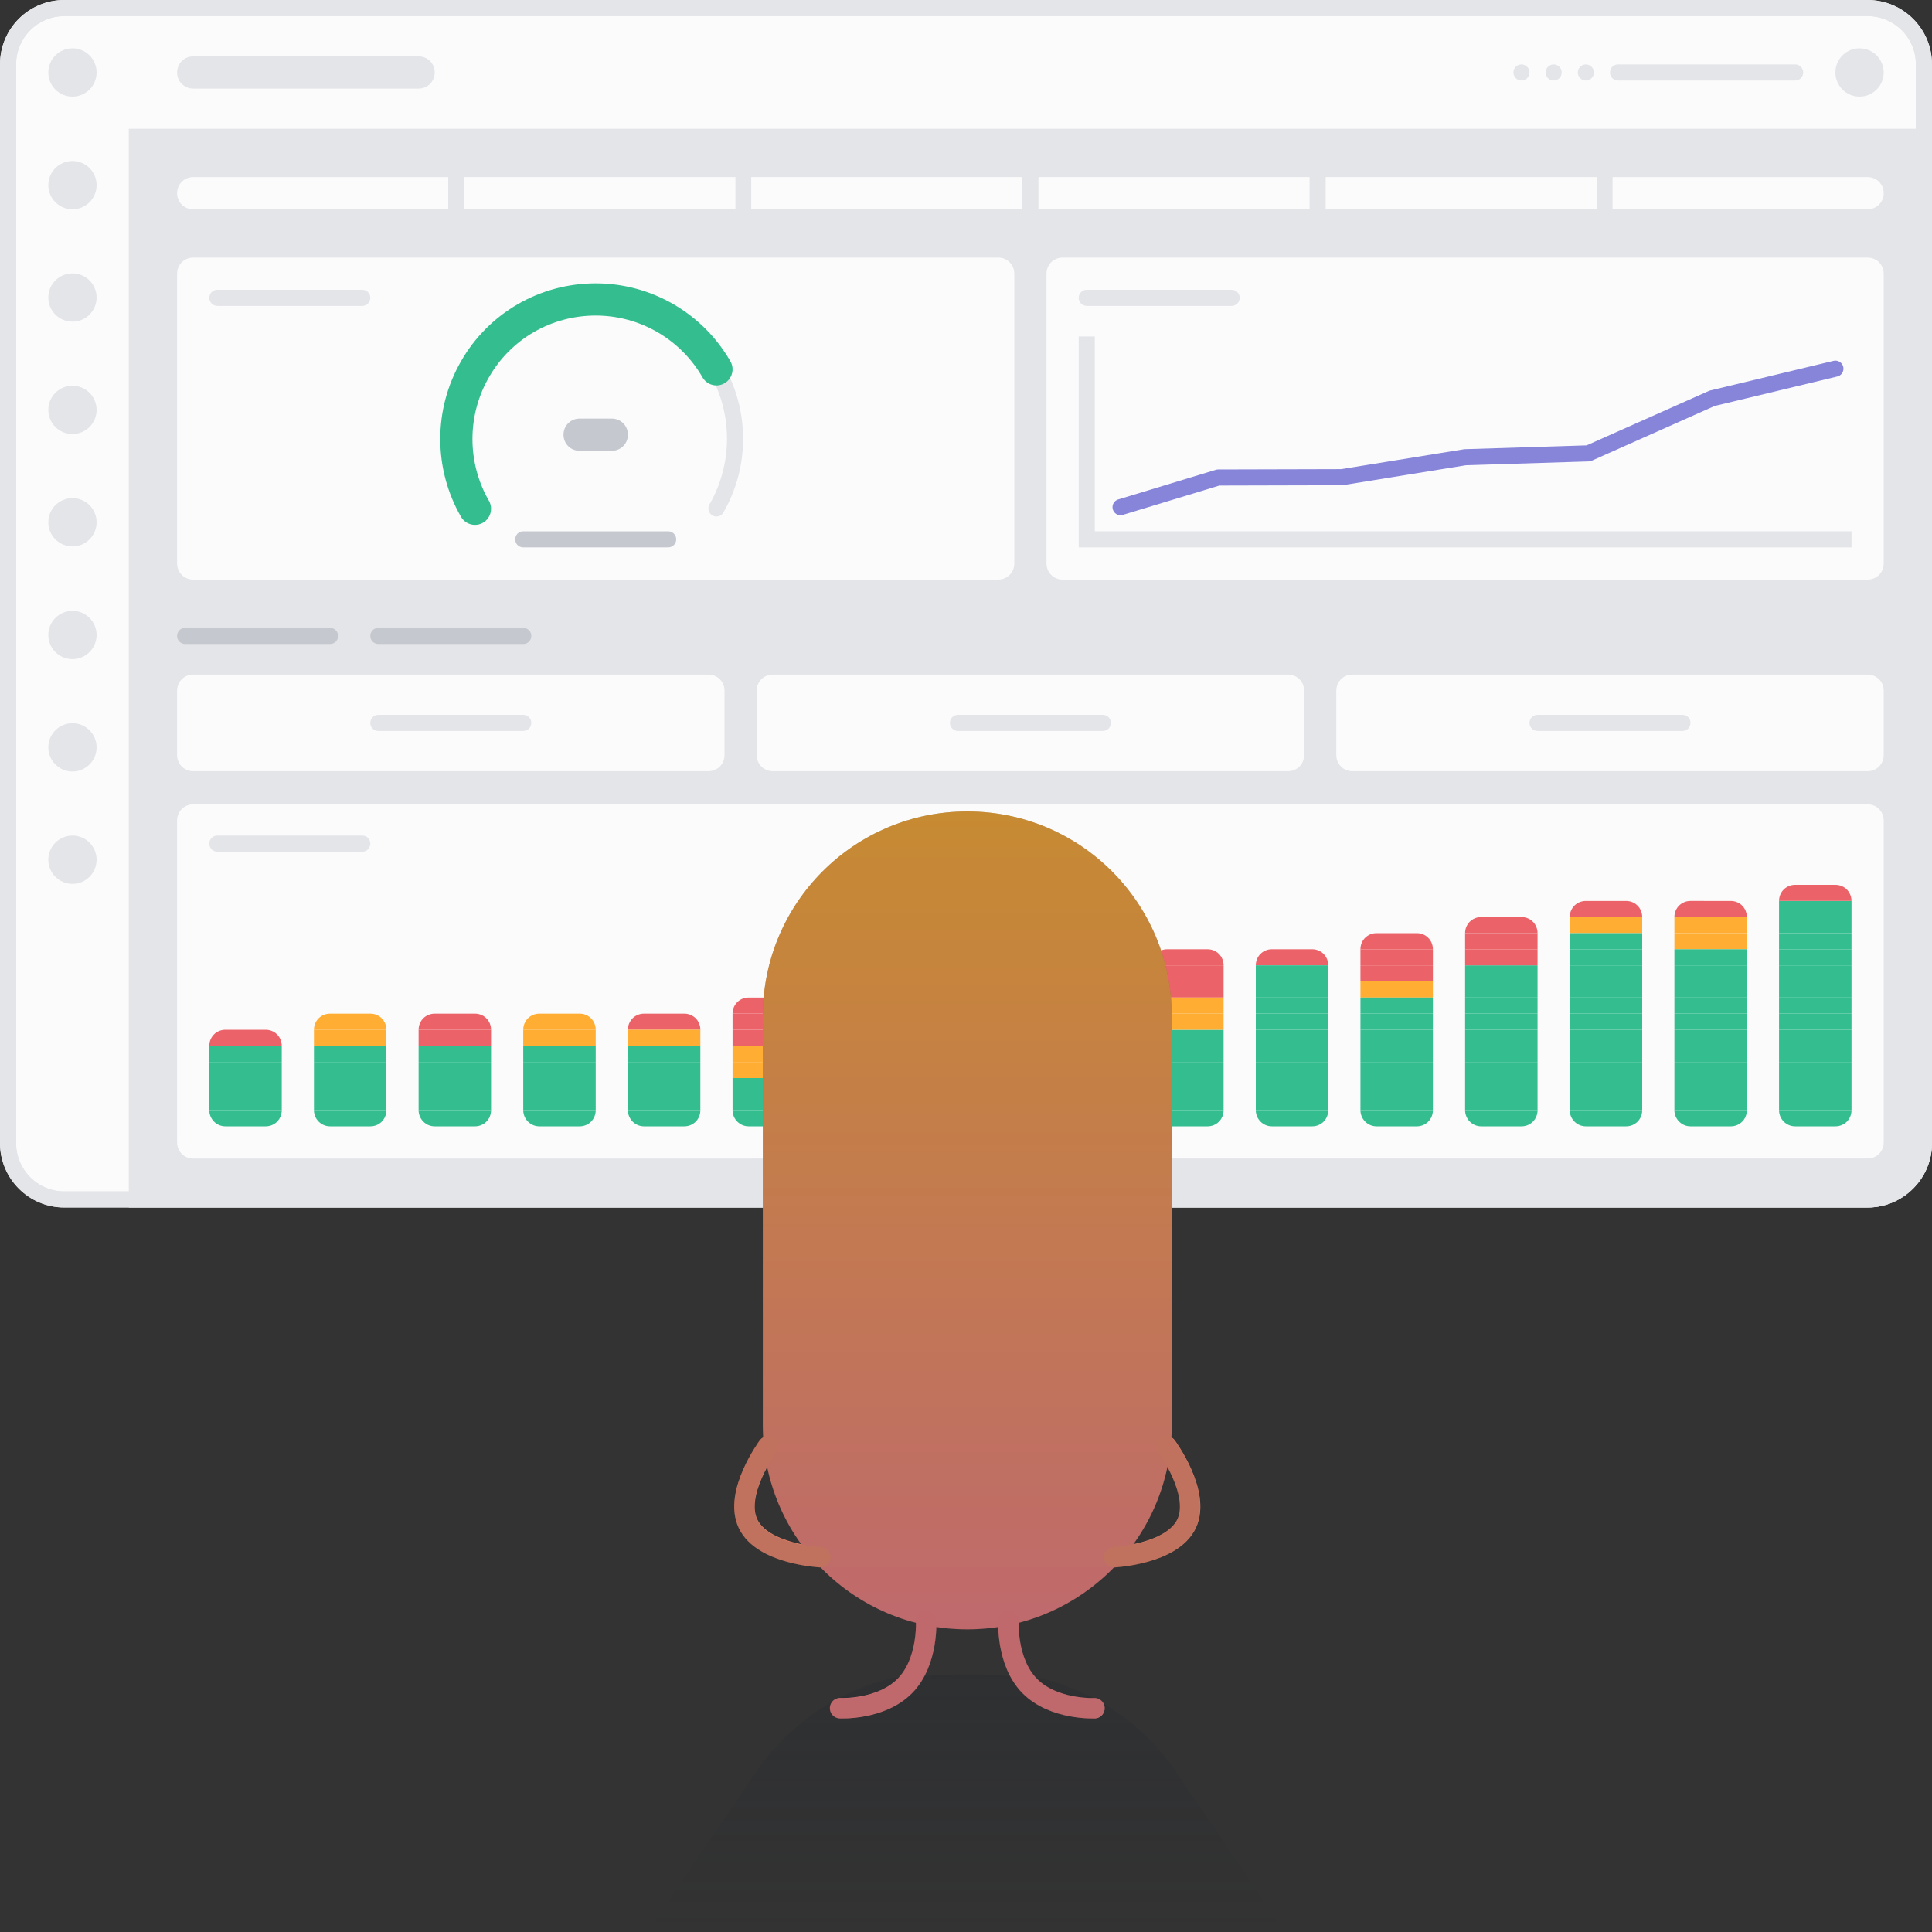 <?xml version="1.0" encoding="utf-8"?>
<!-- Generator: Adobe Illustrator 26.3.1, SVG Export Plug-In . SVG Version: 6.00 Build 0)  -->
<svg version="1.1" id="Layer_2_00000136375207984665993170000012623493330551919021_"
	 xmlns="http://www.w3.org/2000/svg" xmlns:xlink="http://www.w3.org/1999/xlink" x="0px" y="0px" viewBox="0 0 600 600"
	 style="enable-background:new 0 0 600 600;" xml:space="preserve">
<rect x="0" y="0" width="600" height="600" fill="#333333" stroke="none"/>
<style type="text/css">
	.st0{fill:#FBFBFC;}
	.st1{fill:#E4E5E8;}
	.st2{fill:#C5C8CE;}
	.st3{fill:none;stroke:#E4E5E8;stroke-width:5;stroke-linecap:round;stroke-miterlimit:10;}
	.st4{fill:none;stroke:#34BE90;stroke-width:10;stroke-linecap:round;stroke-miterlimit:10;}
	.st5{fill:none;stroke:#8785DA;stroke-width:5;stroke-linecap:round;stroke-linejoin:round;}
	.st6{fill:#EB6369;}
	.st7{fill:#34BE90;}
	.st8{fill:#FFAD33;}
	.st9{opacity:0.25;fill:url(#SVGID_1_);enable-background:new    ;}
	.st10{fill:url(#SVGID_00000006688213138906619750000006050767654201989051_);}
	.st11{fill:none;stroke:#F78C6E;stroke-width:6.35;stroke-linecap:round;stroke-miterlimit:10;}
	.st12{fill:none;stroke:#F48082;stroke-width:6.35;stroke-linecap:round;stroke-miterlimit:10;}
	.st13{opacity:0.25;}
	.st14{fill:#20252E;}
	.st15{clip-path:url(#SVGID_00000099632666507005675680000009612433965923252905_);}
</style>
<g id="Layer_2-2">
	<g>
		<g>
			<path class="st0" d="M20,2.5h560c9.7,0,17.5,7.8,17.5,17.5v335c0,9.7-7.8,17.5-17.5,17.5H20c-9.7,0-17.5-7.8-17.5-17.5V20
				C2.5,10.3,10.3,2.5,20,2.5z"/>
			<path class="st1" d="M580,5c8.3,0,15,6.7,15,15v335c0,8.3-6.7,15-15,15H20c-8.3,0-15-6.7-15-15V20c0-8.3,6.7-15,15-15H580 M580,0
				H20C8.9,0,0,8.9,0,20v335c0,11,8.9,20,20,20h560c11,0,20-9,20-20V20C600,8.9,591,0,580,0L580,0z"/>
		</g>
		<path class="st1" d="M40,375h540c11,0,20-9,20-20V40H40V375z"/>
		<path class="st1" d="M60,17.5h70c2.8,0,5,2.2,5,5l0,0c0,2.8-2.2,5-5,5H60c-2.8,0-5-2.2-5-5l0,0C55,19.7,57.2,17.5,60,17.5z"/>
		<g>
			<circle class="st1" cx="22.5" cy="57.5" r="7.5"/>
			<circle class="st1" cx="22.5" cy="92.4" r="7.5"/>
			<circle class="st1" cx="22.5" cy="127.3" r="7.5"/>
			<circle class="st1" cx="22.5" cy="162.2" r="7.5"/>
			<circle class="st1" cx="22.5" cy="197.2" r="7.5"/>
			<circle class="st1" cx="22.5" cy="232.1" r="7.5"/>
			<circle class="st1" cx="22.5" cy="267" r="7.5"/>
		</g>
		<g>
			<path class="st1" d="M502.5,20h55c1.4,0,2.5,1.1,2.5,2.5l0,0c0,1.4-1.1,2.5-2.5,2.5h-55c-1.4,0-2.5-1.1-2.5-2.5l0,0
				C500,21.1,501.1,20,502.5,20z"/>
			<circle class="st1" cx="492.5" cy="22.5" r="2.5"/>
			<circle class="st1" cx="577.5" cy="22.5" r="7.5"/>
			<circle class="st1" cx="482.5" cy="22.5" r="2.5"/>
			<circle class="st1" cx="472.5" cy="22.5" r="2.5"/>
		</g>
		<circle class="st1" cx="22.5" cy="22.5" r="7.5"/>
		<g>
			<rect x="322.5" y="55" class="st0" width="84.2" height="10"/>
			<rect x="144.2" y="55" class="st0" width="84.2" height="10"/>
			<rect x="233.3" y="55" class="st0" width="84.2" height="10"/>
			<path class="st0" d="M580,55h-79.2v10H580c2.8,0,5-2.2,5-5S582.8,55,580,55z"/>
			<rect x="411.7" y="55" class="st0" width="84.2" height="10"/>
			<path class="st0" d="M139.2,55H60c-2.8,0-5,2.2-5,5s2.2,5,5,5h79.2V55z"/>
		</g>
		<path class="st2" d="M57.5,195h45c1.4,0,2.5,1.1,2.5,2.5l0,0c0,1.4-1.1,2.5-2.5,2.5h-45c-1.4,0-2.5-1.1-2.5-2.5l0,0
			C55,196.1,56.1,195,57.5,195z"/>
		<path class="st0" d="M60,249.8h520c2.8,0,5,2.2,5,5v100c0,2.8-2.2,5-5,5H60c-2.8,0-5-2.2-5-5v-100C55,252,57.2,249.8,60,249.8z"/>
		<path class="st1" d="M67.5,259.5h45c1.4,0,2.5,1.1,2.5,2.5l0,0c0,1.4-1.1,2.5-2.5,2.5h-45c-1.4,0-2.5-1.1-2.5-2.5l0,0
			C65,260.6,66.1,259.5,67.5,259.5z"/>
		<g>
			<path class="st0" d="M240,209.5h160c2.8,0,5,2.2,5,5v20c0,2.8-2.2,5-5,5H240c-2.8,0-5-2.2-5-5v-20
				C235,211.7,237.2,209.5,240,209.5z"/>
			<path class="st0" d="M60,209.5h160c2.8,0,5,2.2,5,5v20c0,2.8-2.2,5-5,5H60c-2.8,0-5-2.2-5-5v-20C55,211.7,57.2,209.5,60,209.5z"
				/>
			<path class="st0" d="M420,209.5h160c2.8,0,5,2.2,5,5v20c0,2.8-2.2,5-5,5H420c-2.8,0-5-2.2-5-5v-20
				C415,211.7,417.2,209.5,420,209.5z"/>
			<path class="st1" d="M117.5,222h45c1.4,0,2.5,1.1,2.5,2.5l0,0c0,1.4-1.1,2.5-2.5,2.5h-45c-1.4,0-2.5-1.1-2.5-2.5l0,0
				C115,223.1,116.1,222,117.5,222z"/>
			<path class="st1" d="M297.5,222h45c1.4,0,2.5,1.1,2.5,2.5l0,0c0,1.4-1.1,2.5-2.5,2.5h-45c-1.4,0-2.5-1.1-2.5-2.5l0,0
				C295,223.1,296.1,222,297.5,222z"/>
			<path class="st1" d="M477.5,222h45c1.4,0,2.5,1.1,2.5,2.5l0,0c0,1.4-1.1,2.5-2.5,2.5h-45c-1.4,0-2.5-1.1-2.5-2.5l0,0
				C475,223.1,476.1,222,477.5,222z"/>
		</g>
		<g>
			<path class="st0" d="M60,80h250c2.8,0,5,2.2,5,5v90c0,2.8-2.2,5-5,5H60c-2.8,0-5-2.2-5-5V85C55,82.2,57.2,80,60,80z"/>
			<path class="st0" d="M330,80h250c2.8,0,5,2.2,5,5v90c0,2.8-2.2,5-5,5H330c-2.8,0-5-2.2-5-5V85C325,82.2,327.2,80,330,80z"/>
			<path class="st1" d="M67.5,90h45c1.4,0,2.5,1.1,2.5,2.5l0,0c0,1.4-1.1,2.5-2.5,2.5h-45c-1.4,0-2.5-1.1-2.5-2.5l0,0
				C65,91.1,66.1,90,67.5,90z"/>
			<path class="st1" d="M337.5,90h45c1.4,0,2.5,1.1,2.5,2.5l0,0c0,1.4-1.1,2.5-2.5,2.5h-45c-1.4,0-2.5-1.1-2.5-2.5l0,0
				C335,91.1,336.1,90,337.5,90z"/>
			<path class="st3" d="M222.5,157.9L222.5,157.9c7.7-13.4,7.7-29.9,0-43.3l0,0c-7.7-13.4-22-21.7-37.5-21.7l0,0
				c-15.5,0-29.8,8.2-37.5,21.7l0,0c-7.7,13.4-7.7,29.9,0,43.3l0,0"/>
			<path class="st2" d="M162.5,165h45c1.4,0,2.5,1.1,2.5,2.5l0,0c0,1.4-1.1,2.5-2.5,2.5h-45c-1.4,0-2.5-1.1-2.5-2.5l0,0
				C160,166.1,161.1,165,162.5,165z"/>
			<path class="st4" d="M222.5,114.7L222.5,114.7c-7.7-13.4-22-21.7-37.5-21.7l0,0c-15.5,0-29.8,8.2-37.5,21.7l0,0
				c-7.7,13.4-7.7,29.9,0,43.3l0,0"/>
			<path class="st2" d="M190,140h-10c-2.8,0-5-2.2-5-5l0,0c0-2.8,2.2-5,5-5h10c2.8,0,5,2.2,5,5l0,0C195,137.8,192.8,140,190,140z"/>
			<path class="st1" d="M335,104.5V170h240v-5H340v-60.5H335z"/>
			<polyline class="st5" points="348,157.5 378.3,148.3 416.7,148.2 455,142 493.3,140.8 531.7,123.7 570,114.5 			"/>
		</g>
		<g>
			<g>
				<path class="st6" d="M195,319.8h22.5c0-2.8-2.2-5-5-5H200C197.2,314.8,195,317,195,319.8L195,319.8z"/>
				<rect x="195" y="329.8" class="st7" width="22.5" height="5"/>
				<rect x="195" y="324.8" class="st7" width="22.5" height="5"/>
				<path class="st7" d="M200,349.8h12.5c2.8,0,5-2.2,5-5H195C195,347.5,197.2,349.8,200,349.8z"/>
				<rect x="195" y="319.8" class="st8" width="22.5" height="5"/>
				<rect x="195" y="334.8" class="st7" width="22.5" height="5"/>
				<rect x="195" y="339.8" class="st7" width="22.5" height="5"/>
			</g>
			<g>
				<path class="st6" d="M292.5,309.8H315c0-2.8-2.2-5-5-5h-12.5C294.7,304.8,292.5,307,292.5,309.8L292.5,309.8z"/>
				<path class="st7" d="M297.5,349.8H310c2.8,0,5-2.2,5-5h-22.5C292.5,347.5,294.7,349.8,297.5,349.8z"/>
				<rect x="292.5" y="339.8" class="st7" width="22.5" height="5"/>
				<rect x="292.5" y="314.8" class="st7" width="22.5" height="5"/>
				<rect x="292.5" y="309.8" class="st7" width="22.5" height="5"/>
				<rect x="292.5" y="334.8" class="st7" width="22.5" height="5"/>
				<rect x="292.5" y="319.8" class="st7" width="22.5" height="5"/>
				<rect x="292.5" y="329.8" class="st7" width="22.5" height="5"/>
				<rect x="292.5" y="324.8" class="st7" width="22.5" height="5"/>
			</g>
			<g>
				<path class="st7" d="M265,349.8h12.5c2.8,0,5-2.2,5-5H260C260,347.5,262.2,349.8,265,349.8z"/>
				<path class="st6" d="M260,314.8h22.5c0-2.8-2.2-5-5-5H265C262.2,309.8,260,312,260,314.8L260,314.8z"/>
				<rect x="260" y="319.8" class="st7" width="22.5" height="5"/>
				<rect x="260" y="314.8" class="st7" width="22.5" height="5"/>
				<rect x="260" y="324.8" class="st7" width="22.5" height="5"/>
				<rect x="260" y="329.8" class="st7" width="22.5" height="5"/>
				<rect x="260" y="339.8" class="st7" width="22.5" height="5"/>
				<rect x="260" y="334.8" class="st7" width="22.5" height="5"/>
			</g>
			<g>
				<path class="st7" d="M232.5,349.8H245c2.8,0,5-2.2,5-5h-22.5C227.5,347.5,229.7,349.8,232.5,349.8z"/>
				<rect x="227.5" y="324.8" class="st8" width="22.5" height="5"/>
				<rect x="227.5" y="314.8" class="st6" width="22.5" height="5"/>
				<path class="st6" d="M227.5,314.8H250c0-2.8-2.2-5-5-5h-12.5C229.7,309.8,227.5,312,227.5,314.8L227.5,314.8z"/>
				<rect x="227.5" y="339.8" class="st7" width="22.5" height="5"/>
				<rect x="227.5" y="334.8" class="st7" width="22.5" height="5"/>
				<rect x="227.5" y="319.8" class="st6" width="22.5" height="5"/>
				<rect x="227.5" y="329.8" class="st8" width="22.5" height="5"/>
			</g>
			<g>
				<path class="st6" d="M65,324.8h22.5c0-2.8-2.2-5-5-5H70C67.2,319.8,65,322,65,324.8L65,324.8z"/>
				<rect x="65" y="324.8" class="st7" width="22.5" height="5"/>
				<rect x="65" y="334.8" class="st7" width="22.5" height="5"/>
				<rect x="65" y="329.8" class="st7" width="22.5" height="5"/>
				<rect x="65" y="339.8" class="st7" width="22.5" height="5"/>
				<path class="st7" d="M70,349.8h12.5c2.8,0,5-2.2,5-5H65C65,347.5,67.2,349.8,70,349.8z"/>
			</g>
			<g>
				<rect x="97.5" y="319.8" class="st8" width="22.5" height="5"/>
				<rect x="97.5" y="324.8" class="st7" width="22.5" height="5"/>
				<path class="st7" d="M102.5,349.8H115c2.8,0,5-2.2,5-5H97.5C97.5,347.5,99.7,349.8,102.5,349.8z"/>
				<rect x="97.5" y="339.8" class="st7" width="22.5" height="5"/>
				<rect x="97.5" y="329.8" class="st7" width="22.5" height="5"/>
				<rect x="97.5" y="334.8" class="st7" width="22.5" height="5"/>
				<path class="st8" d="M97.5,319.8H120c0-2.8-2.2-5-5-5h-12.5C99.7,314.8,97.5,317,97.5,319.8L97.5,319.8z"/>
			</g>
			<g>
				<path class="st8" d="M162.5,319.8H185c0-2.8-2.2-5-5-5h-12.5C164.7,314.8,162.5,317,162.5,319.8L162.5,319.8z"/>
				<rect x="162.5" y="339.8" class="st7" width="22.5" height="5"/>
				<rect x="162.5" y="324.8" class="st7" width="22.5" height="5"/>
				<rect x="162.5" y="319.8" class="st8" width="22.5" height="5"/>
				<rect x="162.5" y="329.8" class="st7" width="22.5" height="5"/>
				<path class="st7" d="M167.5,349.8H180c2.8,0,5-2.2,5-5h-22.5C162.5,347.5,164.7,349.8,167.5,349.8z"/>
				<rect x="162.5" y="334.8" class="st7" width="22.5" height="5"/>
			</g>
			<g>
				<path class="st6" d="M130,319.8h22.5c0-2.8-2.2-5-5-5H135C132.2,314.8,130,317,130,319.8L130,319.8z"/>
				<rect x="130" y="324.8" class="st7" width="22.5" height="5"/>
				<rect x="130" y="319.8" class="st6" width="22.5" height="5"/>
				<rect x="130" y="329.8" class="st7" width="22.5" height="5"/>
				<rect x="130" y="334.8" class="st7" width="22.5" height="5"/>
				<rect x="130" y="339.8" class="st7" width="22.5" height="5"/>
				<path class="st7" d="M135,349.8h12.5c2.8,0,5-2.2,5-5H130C130,347.5,132.2,349.8,135,349.8z"/>
			</g>
			<g>
				<rect x="487.5" y="324.8" class="st7" width="22.5" height="5"/>
				<rect x="487.5" y="329.8" class="st7" width="22.5" height="5"/>
				<rect x="487.5" y="314.8" class="st7" width="22.5" height="5"/>
				<rect x="487.5" y="319.8" class="st7" width="22.5" height="5"/>
				<rect x="487.5" y="334.8" class="st7" width="22.5" height="5"/>
				<path class="st7" d="M492.5,349.8H505c2.8,0,5-2.2,5-5h-22.5C487.5,347.5,489.7,349.8,492.5,349.8z"/>
				<rect x="487.5" y="339.8" class="st7" width="22.5" height="5"/>
				<rect x="487.5" y="309.8" class="st7" width="22.5" height="5"/>
				<rect x="487.5" y="284.8" class="st8" width="22.5" height="5"/>
				<path class="st6" d="M487.5,284.8H510c0-2.8-2.2-5-5-5h-12.5C489.7,279.8,487.5,282,487.5,284.8L487.5,284.8z"/>
				<rect x="487.5" y="289.8" class="st7" width="22.5" height="5"/>
				<rect x="487.5" y="294.8" class="st7" width="22.5" height="5"/>
				<rect x="487.5" y="304.8" class="st7" width="22.5" height="5"/>
				<rect x="487.5" y="299.8" class="st7" width="22.5" height="5"/>
			</g>
			<g>
				<rect x="455" y="289.8" class="st6" width="22.5" height="5"/>
				<rect x="455" y="329.8" class="st7" width="22.5" height="5"/>
				<rect x="455" y="334.8" class="st7" width="22.5" height="5"/>
				<rect x="455" y="324.8" class="st7" width="22.5" height="5"/>
				<rect x="455" y="319.8" class="st7" width="22.5" height="5"/>
				<path class="st6" d="M455,289.8h22.5c0-2.8-2.2-5-5-5H460C457.2,284.8,455,287,455,289.8L455,289.8z"/>
				<path class="st7" d="M460,349.8h12.5c2.8,0,5-2.2,5-5H455C455,347.5,457.2,349.8,460,349.8z"/>
				<rect x="455" y="339.8" class="st7" width="22.5" height="5"/>
				<rect x="455" y="299.8" class="st7" width="22.5" height="5"/>
				<rect x="455" y="294.8" class="st6" width="22.5" height="5"/>
				<rect x="455" y="314.8" class="st7" width="22.5" height="5"/>
				<rect x="455" y="309.8" class="st7" width="22.5" height="5"/>
				<rect x="455" y="304.8" class="st7" width="22.5" height="5"/>
			</g>
			<g>
				<rect x="552.5" y="309.8" class="st7" width="22.5" height="5"/>
				<rect x="552.5" y="319.8" class="st7" width="22.5" height="5"/>
				<rect x="552.5" y="304.8" class="st7" width="22.5" height="5"/>
				<rect x="552.5" y="334.8" class="st7" width="22.5" height="5"/>
				<rect x="552.5" y="324.8" class="st7" width="22.5" height="5"/>
				<rect x="552.5" y="329.8" class="st7" width="22.5" height="5"/>
				<rect x="552.5" y="279.8" class="st7" width="22.5" height="5"/>
				<rect x="552.5" y="339.8" class="st7" width="22.5" height="5"/>
				<path class="st6" d="M552.5,279.8H575c0-2.8-2.2-5-5-5h-12.5C554.7,274.8,552.5,277,552.5,279.8z"/>
				<rect x="552.5" y="284.8" class="st7" width="22.5" height="5"/>
				<rect x="552.5" y="289.8" class="st7" width="22.5" height="5"/>
				<rect x="552.5" y="294.8" class="st7" width="22.5" height="5"/>
				<rect x="552.5" y="299.8" class="st7" width="22.5" height="5"/>
				<rect x="552.5" y="314.8" class="st7" width="22.5" height="5"/>
				<path class="st7" d="M557.5,349.8H570c2.8,0,5-2.2,5-5h-22.5C552.5,347.5,554.7,349.8,557.5,349.8z"/>
			</g>
			<g>
				<rect x="520" y="304.8" class="st7" width="22.5" height="5"/>
				<path class="st7" d="M525,349.8h12.5c2.8,0,5-2.2,5-5H520C520,347.5,522.2,349.8,525,349.8z"/>
				<rect x="520" y="309.8" class="st7" width="22.5" height="5"/>
				<rect x="520" y="314.8" class="st7" width="22.5" height="5"/>
				<rect x="520" y="319.8" class="st7" width="22.5" height="5"/>
				<rect x="520" y="329.8" class="st7" width="22.5" height="5"/>
				<rect x="520" y="339.8" class="st7" width="22.5" height="5"/>
				<rect x="520" y="334.8" class="st7" width="22.5" height="5"/>
				<rect x="520" y="324.8" class="st7" width="22.5" height="5"/>
				<rect x="520" y="284.8" class="st8" width="22.5" height="5"/>
				<rect x="520" y="289.8" class="st8" width="22.5" height="5"/>
				<path class="st6" d="M520,284.8h22.5c0-2.8-2.2-5-5-5H525C522.2,279.8,520,282,520,284.8L520,284.8z"/>
				<rect x="520" y="294.8" class="st7" width="22.5" height="5"/>
				<rect x="520" y="299.8" class="st7" width="22.5" height="5"/>
			</g>
			<g>
				<rect x="357.5" y="339.8" class="st7" width="22.5" height="5"/>
				<path class="st7" d="M362.5,349.8H375c2.8,0,5-2.2,5-5h-22.5C357.5,347.5,359.7,349.8,362.5,349.8z"/>
				<rect x="357.5" y="329.8" class="st7" width="22.5" height="5"/>
				<rect x="357.5" y="334.8" class="st7" width="22.5" height="5"/>
				<rect x="357.5" y="304.8" class="st6" width="22.5" height="5"/>
				<rect x="357.5" y="309.8" class="st8" width="22.5" height="5"/>
				<rect x="357.5" y="324.8" class="st7" width="22.5" height="5"/>
				<rect x="357.5" y="299.8" class="st6" width="22.5" height="5"/>
				<rect x="357.5" y="319.8" class="st7" width="22.5" height="5"/>
				<rect x="357.5" y="314.8" class="st8" width="22.5" height="5"/>
				<path class="st6" d="M357.5,299.8H380c0-2.8-2.2-5-5-5h-12.5C359.7,294.8,357.5,297,357.5,299.8L357.5,299.8z"/>
			</g>
			<g>
				<path class="st7" d="M330,349.8h12.5c2.8,0,5-2.2,5-5H325C325,347.5,327.2,349.8,330,349.8z"/>
				<rect x="325" y="334.8" class="st7" width="22.5" height="5"/>
				<rect x="325" y="339.8" class="st7" width="22.5" height="5"/>
				<rect x="325" y="319.8" class="st7" width="22.5" height="5"/>
				<rect x="325" y="309.8" class="st8" width="22.5" height="5"/>
				<rect x="325" y="304.8" class="st6" width="22.5" height="5"/>
				<rect x="325" y="314.8" class="st8" width="22.5" height="5"/>
				<rect x="325" y="329.8" class="st7" width="22.5" height="5"/>
				<rect x="325" y="324.8" class="st7" width="22.5" height="5"/>
				<path class="st6" d="M325,304.8h22.5c0-2.8-2.2-5-5-5H330C327.2,299.8,325,302,325,304.8L325,304.8z"/>
			</g>
			<g>
				<rect x="422.5" y="314.8" class="st7" width="22.5" height="5"/>
				<rect x="422.5" y="334.8" class="st7" width="22.5" height="5"/>
				<rect x="422.5" y="329.8" class="st7" width="22.5" height="5"/>
				<rect x="422.5" y="324.8" class="st7" width="22.5" height="5"/>
				<path class="st7" d="M427.5,349.8H440c2.8,0,5-2.2,5-5h-22.5C422.5,347.5,424.7,349.8,427.5,349.8z"/>
				<rect x="422.5" y="339.8" class="st7" width="22.5" height="5"/>
				<rect x="422.5" y="319.8" class="st7" width="22.5" height="5"/>
				<rect x="422.5" y="304.8" class="st8" width="22.5" height="5"/>
				<rect x="422.5" y="299.8" class="st6" width="22.5" height="5"/>
				<rect x="422.5" y="309.8" class="st7" width="22.5" height="5"/>
				<rect x="422.5" y="294.8" class="st6" width="22.5" height="5"/>
				<path class="st6" d="M422.5,294.8H445c0-2.8-2.2-5-5-5h-12.5C424.7,289.8,422.5,292,422.5,294.8L422.5,294.8z"/>
			</g>
			<g>
				<rect x="390" y="339.8" class="st7" width="22.5" height="5"/>
				<path class="st7" d="M395,349.8h12.5c2.8,0,5-2.2,5-5H390C390,347.5,392.2,349.8,395,349.8z"/>
				<rect x="390" y="334.8" class="st7" width="22.5" height="5"/>
				<rect x="390" y="329.8" class="st7" width="22.5" height="5"/>
				<rect x="390" y="304.8" class="st7" width="22.5" height="5"/>
				<path class="st6" d="M390,299.8h22.5c0-2.8-2.2-5-5-5H395C392.2,294.8,390,297,390,299.8L390,299.8z"/>
				<rect x="390" y="309.8" class="st7" width="22.5" height="5"/>
				<rect x="390" y="324.8" class="st7" width="22.5" height="5"/>
				<rect x="390" y="299.8" class="st7" width="22.5" height="5"/>
				<rect x="390" y="314.8" class="st7" width="22.5" height="5"/>
				<rect x="390" y="319.8" class="st7" width="22.5" height="5"/>
			</g>
		</g>
		<path class="st2" d="M117.5,195h45c1.4,0,2.5,1.1,2.5,2.5l0,0c0,1.4-1.1,2.5-2.5,2.5h-45c-1.4,0-2.5-1.1-2.5-2.5l0,0
			C115,196.1,116.1,195,117.5,195z"/>
		<path class="st1" d="M580,5c8.3,0,15,6.7,15,15v335c0,8.3-6.7,15-15,15H20c-8.3,0-15-6.7-15-15V20c0-8.3,6.7-15,15-15H580 M580,0
			H20C8.9,0,0,8.9,0,20v335c0,11,8.9,20,20,20h560c11,0,20-9,20-20V20C600,8.9,591,0,580,0L580,0z"/>
	</g>
	<g>
		
			<linearGradient id="SVGID_1_" gradientUnits="userSpaceOnUse" x1="300" y1="2" x2="300" y2="81.96" gradientTransform="matrix(1 0 0 -1 0 602)">
			<stop  offset="0" style="stop-color:#20252E;stop-opacity:0"/>
			<stop  offset="1" style="stop-color:#20252E"/>
		</linearGradient>
		<path class="st9" d="M399,600H201l34.5-50.7c10-14.2,24.9-24.2,41.8-28.2c0,0,28.8-2.5,39.5,0h6c16.9,4,31.8,14,41.8,28.2L399,600
			L399,600z"/>
		<g>
			
				<linearGradient id="SVGID_00000088842300992822116280000003474265062819461762_" gradientUnits="userSpaceOnUse" x1="300.37" y1="95.97" x2="300.37" y2="350" gradientTransform="matrix(1 0 0 -1 0 602)">
				<stop  offset="0" style="stop-color:#F48082"/>
				<stop  offset="0.26" style="stop-color:#F78C6E"/>
				<stop  offset="1" style="stop-color:#FFAD33"/>
			</linearGradient>
			<path style="fill:url(#SVGID_00000088842300992822116280000003474265062819461762_);" d="M363.9,442.5v-127
				c0-35.1-28.4-63.5-63.5-63.5s-63.5,28.4-63.5,63.5v127c0,35.1,28.4,63.5,63.5,63.5S363.9,477.6,363.9,442.5z"/>
			<path class="st11" d="M254.8,483.6c0,0-18-0.9-22.5-10.4s6.2-24,6.2-24"/>
			<path class="st11" d="M346,483.6c0,0,18-0.9,22.5-10.4s-6.2-24-6.2-24"/>
			<path class="st12" d="M287.6,503.3c0,0,0.8,12.8-6.6,20.3s-20.1,6.9-20.1,6.9"/>
			<path class="st12" d="M313.2,503.3c0,0-0.8,12.8,6.6,20.3s20.1,6.9,20.1,6.9"/>
		</g>
		<g class="st13">
			<g>
				<g>
					<path class="st14" d="M363.9,442.5v-127c0-35.1-28.4-63.5-63.5-63.5s-63.5,28.4-63.5,63.5v127c0,35.1,28.4,63.5,63.5,63.5
						S363.9,477.6,363.9,442.5z"/>
					<g>
						<defs>
							<path id="SVGID_00000062871600434360251400000011101155674925993095_" d="M363.9,442.5v-127c0-35.1-28.4-63.5-63.5-63.5
								s-63.5,28.4-63.5,63.5v127c0,35.1,28.4,63.5,63.5,63.5S363.9,477.6,363.9,442.5z"/>
						</defs>
						<clipPath id="SVGID_00000059267767693997124510000009134522119646166202_">
							<use xlink:href="#SVGID_00000062871600434360251400000011101155674925993095_"  style="overflow:visible;"/>
						</clipPath>
						<g style="clip-path:url(#SVGID_00000059267767693997124510000009134522119646166202_);">
							<rect x="236.9" y="502.8" class="st14" width="127" height="3.2"/>
							<rect x="236.9" y="499.5" class="st14" width="127" height="3.2"/>
							<rect x="236.9" y="496.3" class="st14" width="127" height="3.2"/>
							<rect x="236.9" y="493" class="st14" width="127" height="3.2"/>
							<rect x="236.9" y="489.8" class="st14" width="127" height="3.2"/>
							<rect x="236.9" y="486.5" class="st14" width="127" height="3.2"/>
							<rect x="236.9" y="483.2" class="st14" width="127" height="3.2"/>
							<rect x="236.9" y="480" class="st14" width="127" height="3.2"/>
							<rect x="236.9" y="476.7" class="st14" width="127" height="3.2"/>
							<rect x="236.9" y="473.5" class="st14" width="127" height="3.2"/>
							<rect x="236.9" y="470.2" class="st14" width="127" height="3.2"/>
							<rect x="236.9" y="467" class="st14" width="127" height="3.2"/>
							<rect x="236.9" y="463.7" class="st14" width="127" height="3.2"/>
							<rect x="236.9" y="460.5" class="st14" width="127" height="3.2"/>
							<rect x="236.9" y="457.2" class="st14" width="127" height="3.2"/>
							<rect x="236.9" y="454" class="st14" width="127" height="3.2"/>
							<rect x="236.9" y="450.7" class="st14" width="127" height="3.2"/>
							<rect x="236.9" y="447.4" class="st14" width="127" height="3.2"/>
							<rect x="236.9" y="444.2" class="st14" width="127" height="3.2"/>
							<rect x="236.9" y="440.9" class="st14" width="127" height="3.2"/>
							<rect x="236.9" y="437.7" class="st14" width="127" height="3.2"/>
							<rect x="236.9" y="434.5" class="st14" width="127" height="3.2"/>
							<rect x="236.9" y="431.3" class="st14" width="127" height="3.2"/>
							<rect x="236.9" y="428.1" class="st14" width="127" height="3.2"/>
							<rect x="236.9" y="425" class="st14" width="127" height="3.2"/>
							<rect x="236.9" y="421.8" class="st14" width="127" height="3.2"/>
							<rect x="236.9" y="418.6" class="st14" width="127" height="3.2"/>
							<rect x="236.9" y="415.4" class="st14" width="127" height="3.2"/>
							<rect x="236.9" y="412.2" class="st14" width="127" height="3.2"/>
							<rect x="236.9" y="409" class="st14" width="127" height="3.2"/>
							<rect x="236.9" y="405.8" class="st14" width="127" height="3.2"/>
							<rect x="236.9" y="402.6" class="st14" width="127" height="3.2"/>
							<rect x="236.9" y="399.4" class="st14" width="127" height="3.2"/>
							<rect x="236.9" y="396.2" class="st14" width="127" height="3.2"/>
							<rect x="236.9" y="393" class="st14" width="127" height="3.2"/>
							<rect x="236.9" y="389.8" class="st14" width="127" height="3.2"/>
							<rect x="236.9" y="386.6" class="st14" width="127" height="3.2"/>
							<rect x="236.9" y="383.4" class="st14" width="127" height="3.2"/>
							<rect x="236.9" y="380.2" class="st14" width="127" height="3.2"/>
							<rect x="236.9" y="377" class="st14" width="127" height="3.2"/>
							<rect x="236.9" y="373.8" class="st14" width="127" height="3.2"/>
							<rect x="236.9" y="370.6" class="st14" width="127" height="3.2"/>
							<rect x="236.9" y="367.4" class="st14" width="127" height="3.2"/>
							<rect x="236.9" y="364.2" class="st14" width="127" height="3.2"/>
							<rect x="236.9" y="361" class="st14" width="127" height="3.2"/>
							<rect x="236.9" y="357.8" class="st14" width="127" height="3.2"/>
							<rect x="236.9" y="354.6" class="st14" width="127" height="3.2"/>
							<rect x="236.9" y="351.4" class="st14" width="127" height="3.2"/>
							<rect x="236.9" y="348.2" class="st14" width="127" height="3.2"/>
							<rect x="236.9" y="345" class="st14" width="127" height="3.2"/>
							<rect x="236.9" y="341.8" class="st14" width="127" height="3.2"/>
							<rect x="236.9" y="338.6" class="st14" width="127" height="3.2"/>
							<rect x="236.9" y="335.4" class="st14" width="127" height="3.2"/>
							<rect x="236.9" y="332.2" class="st14" width="127" height="3.2"/>
							<rect x="236.9" y="329" class="st14" width="127" height="3.2"/>
							<rect x="236.9" y="325.9" class="st14" width="127" height="3.2"/>
							<rect x="236.9" y="322.6" class="st14" width="127" height="3.2"/>
							<rect x="236.9" y="319.5" class="st14" width="127" height="3.2"/>
							<rect x="236.9" y="316.3" class="st14" width="127" height="3.2"/>
							<rect x="236.9" y="313.1" class="st14" width="127" height="3.2"/>
							<rect x="236.9" y="309.9" class="st14" width="127" height="3.2"/>
							<rect x="236.9" y="306.7" class="st14" width="127" height="3.2"/>
							<rect x="236.9" y="303.5" class="st14" width="127" height="3.2"/>
							<rect x="236.9" y="300.3" class="st14" width="127" height="3.2"/>
							<rect x="236.9" y="297.1" class="st14" width="127" height="3.2"/>
							<rect x="236.9" y="293.9" class="st14" width="127" height="3.2"/>
							<rect x="236.9" y="290.7" class="st14" width="127" height="3.2"/>
							<rect x="236.9" y="287.5" class="st14" width="127" height="3.2"/>
							<rect x="236.9" y="284.3" class="st14" width="127" height="3.2"/>
							<rect x="236.9" y="281.1" class="st14" width="127" height="3.2"/>
							<rect x="236.9" y="277.9" class="st14" width="127" height="3.2"/>
							<rect x="236.9" y="274.7" class="st14" width="127" height="3.2"/>
							<rect x="236.9" y="271.5" class="st14" width="127" height="3.2"/>
							<rect x="236.9" y="268.3" class="st14" width="127" height="3.2"/>
							<rect x="236.9" y="265.1" class="st14" width="127" height="3.2"/>
							<rect x="236.9" y="261.9" class="st14" width="127" height="3.2"/>
							<rect x="236.9" y="258.7" class="st14" width="127" height="3.2"/>
							<rect x="236.9" y="255.5" class="st14" width="127" height="3.2"/>
							<rect x="236.9" y="252.3" class="st14" width="127" height="3.2"/>
							<rect x="236.9" y="252" class="st14" width="127" height="0.3"/>
						</g>
					</g>
				</g>
				<path class="st14" d="M254.8,486.8c-0.1,0-0.1,0-0.2,0c-0.8,0-20-1.1-25.2-12.2c-5.2-11.1,6-26.6,6.5-27.2c1-1.4,3-1.7,4.4-0.7
					c1.4,1,1.7,3,0.7,4.4c-2.7,3.6-8.9,14.4-5.9,20.8s15.3,8.4,19.8,8.6c1.8,0.1,3.1,1.6,3,3.3C257.9,485.5,256.5,486.8,254.8,486.8
					L254.8,486.8z"/>
				<path class="st14" d="M346,486.8c-1.7,0-3.1-1.3-3.2-3c-0.1-1.8,1.2-3.2,3-3.3l0,0c4.5-0.2,16.8-2.2,19.8-8.6
					s-3.2-17.1-5.9-20.8c-1-1.4-0.7-3.4,0.7-4.4s3.4-0.7,4.4,0.7c0.5,0.6,11.8,16.1,6.5,27.2s-24.4,12.2-25.2,12.2
					C346.1,486.8,346,486.8,346,486.8L346,486.8z"/>
				<path class="st14" d="M261.6,533.7c-0.5,0-0.8,0-0.9,0c-1.8-0.1-3.1-1.6-3-3.3s1.5-3.1,3.3-3c0.1,0,11.5,0.4,17.7-6
					s5.7-17.7,5.7-17.8c-0.1-1.8,1.2-3.2,3-3.4c1.8-0.1,3.2,1.2,3.4,3c0,0.6,0.8,14.3-7.5,22.7C276.1,533.1,264.8,533.6,261.6,533.7
					L261.6,533.7z"/>
				<path class="st14" d="M339.2,533.7c-3.2,0-14.5-0.5-21.7-7.9c-8.3-8.4-7.5-22.1-7.5-22.7c0.1-1.8,1.6-3.1,3.4-3
					c1.8,0.1,3.1,1.6,3,3.4c0,0.2-0.6,11.5,5.7,17.8c6.3,6.4,17.6,6,17.7,6c1.8-0.1,3.2,1.3,3.3,3s-1.3,3.2-3,3.3
					C340,533.6,339.7,533.7,339.2,533.7L339.2,533.7z"/>
			</g>
		</g>
	</g>
</g>
</svg>
